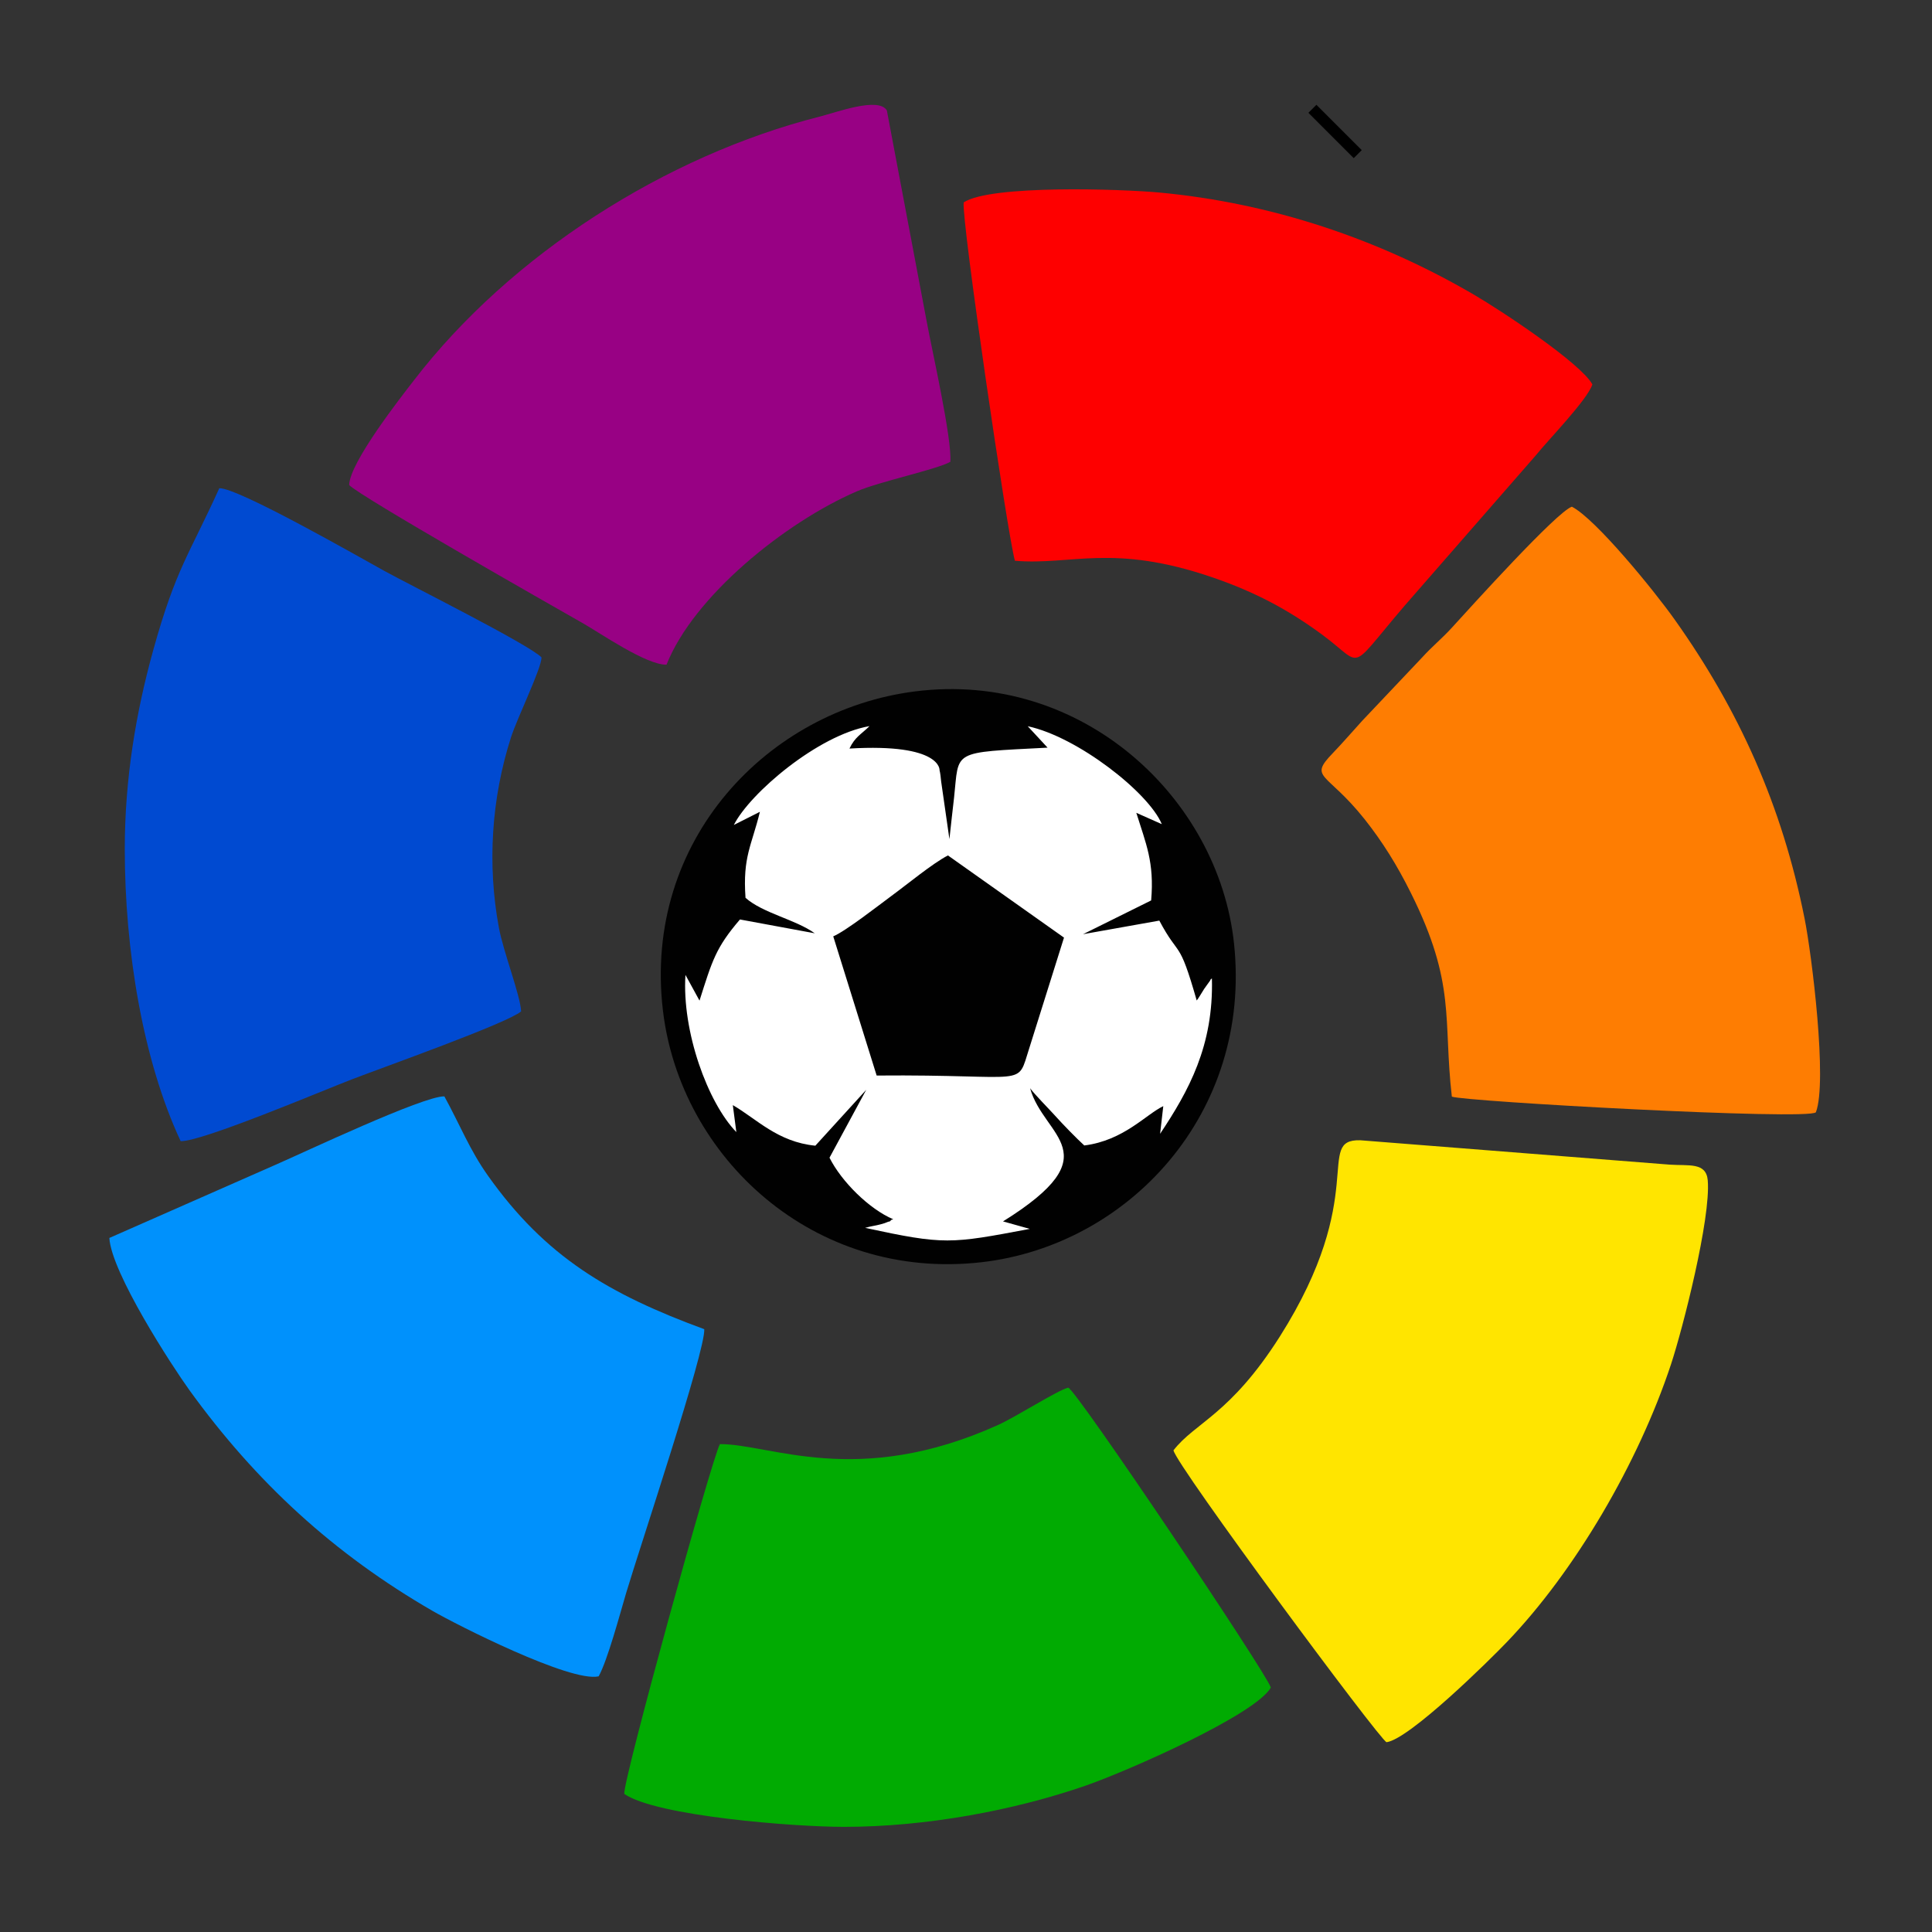 <svg width="424" height="424" viewBox="0 0 424 424" fill="none" xmlns="http://www.w3.org/2000/svg">
<rect x="0" y="0" width="424" height="424" fill="#333333" stroke="none"/>
<g clip-path="url(#clip0)">
<path fill-rule="evenodd" clip-rule="evenodd" d="M200.75 151.745C168.613 155.849 141.079 184.329 145.481 221.713C149.262 253.924 178.513 281.235 215.425 277.007C247.611 273.325 274.798 244.373 270.818 207.038C267.435 175.175 237.488 147.044 200.75 151.745Z" fill="#010101"/>
<path fill-rule="evenodd" clip-rule="evenodd" d="M27.384 186.343C27.384 208.579 31.363 232.706 39.646 250.441C44.347 250.566 70.962 239.273 77.329 236.835C83.921 234.298 111.431 224.523 114.366 221.961C114.217 218.504 110.486 208.952 109.491 203.605C106.904 189.725 107.849 175.199 112.152 161.793C113.52 157.539 118.818 146.744 118.843 144.282C116.256 141.521 89.915 128.363 84.369 125.304C78.772 122.219 52.307 107.047 48.128 107.146C41.562 121.647 38.602 124.781 33.677 142.516C29.797 156.42 27.384 171.021 27.384 186.343Z" fill="#004AD1"/>
<path fill-rule="evenodd" clip-rule="evenodd" d="M76.632 106.45C79.02 108.962 121.13 132.915 127.821 136.72C131.701 138.909 141.8 145.948 146.277 145.874C152.222 130.825 172.344 114.608 188.015 107.842C193.064 105.654 205.575 103.042 208.56 101.35C208.958 96.301 204.53 76.875 203.361 70.483L194.631 24.243C192.815 21.184 183.562 24.666 179.906 25.586C146.128 34.143 112.051 55.882 90.859 83.442C88.049 87.073 76.707 101.525 76.632 106.45Z" fill="#980184"/>
<path fill-rule="evenodd" clip-rule="evenodd" d="M24 271.683C24.423 279.294 37.755 299.79 41.536 305.038C56.161 325.285 73.274 341.03 94.988 353.566C100.112 356.526 125.21 369.286 131.378 367.893C133.318 364.435 136.104 354.038 137.397 349.661C140.556 339.114 154.834 296.457 154.56 291.706C133.642 284.02 119.713 275.837 107.077 258.003C103.072 252.356 100.958 246.884 97.525 240.616C92.949 240.467 66.459 253.028 60.489 255.615L24 271.683Z" fill="#0091FC"/>
<path fill-rule="evenodd" clip-rule="evenodd" d="M318.625 240.666C321.261 241.736 397.001 245.915 398.518 244.099C401.08 237.408 397.622 209.475 396.031 201.565C391.081 176.767 381.629 155.823 367.526 135.974C363.123 129.756 350.214 113.887 344.966 111.201C341.633 112.32 322.978 132.99 318.55 137.84C316.436 140.153 314.247 141.919 312.133 144.257L298.95 158.186C296.637 160.723 294.846 162.838 292.483 165.3C287.11 170.897 291.115 169.28 299.472 179.776C303.353 184.676 306.586 189.825 309.646 195.994C319.62 215.992 316.66 223.628 318.625 240.666Z" fill="#FE7D02"/>
<path fill-rule="evenodd" clip-rule="evenodd" d="M157.993 316.928C156.202 320.137 136.776 390.453 137 393.687C144.064 398.587 174.36 400.925 185.204 400.925C203.287 400.925 222.589 397.294 238.135 391.921C247.612 388.638 275.519 376.301 278.902 370.356C278.007 367.271 236.095 304.815 234.429 304.541C232.066 305.113 223.037 310.933 218.933 312.774C188.065 326.653 169.037 316.878 157.993 316.928Z" fill="#01AB02"/>
<path fill-rule="evenodd" clip-rule="evenodd" d="M211.496 44.416C210.924 47.874 221.171 117.743 222.738 123.066C235.225 124.11 244.179 119.186 266.192 126.747C275.445 129.931 282.683 133.786 290.095 139.233C300.194 146.646 294.896 147.989 311.113 129.657L337.031 99.959C339.718 96.601 348.349 87.771 349.468 84.363C346.906 79.712 329.694 68.295 323.376 64.614C302.607 52.5 279.201 44.566 254.427 42.252C246.095 41.481 217.416 40.511 211.496 44.416Z" fill="#FE0000"/>
<path fill-rule="evenodd" clip-rule="evenodd" d="M257.534 318.296C258.131 321.579 302.928 382.021 304.296 382.345C309.345 381.673 326.956 364.287 330.687 360.382C345.66 344.786 359.54 321.107 366.728 299.392C369.29 291.632 375.483 267.405 374.787 259.048C374.439 255.018 370.633 255.889 366.38 255.59L298.525 250.243C288.427 249.994 300.665 262.082 280.84 293.373C269.946 310.511 262.26 312.177 257.534 318.296Z" fill="#FFE500"/>
<path fill-rule="evenodd" clip-rule="evenodd" d="M161.051 181.045L166.772 178.159C164.956 185.596 162.967 188.009 163.613 197.038C167.419 200.421 174.607 201.789 178.811 204.823L162.394 201.789C157.072 208.007 156.325 210.768 153.515 219.598L150.43 213.952C149.634 226.339 155.306 241.959 161.598 248.451L160.827 242.531C166.101 245.591 170.652 250.615 178.935 251.436L190.103 239.173L182.044 254.073C184.681 259.321 190.75 265.34 196.023 267.579C195.849 267.703 195.575 267.629 195.476 267.852C195.376 268.101 195.078 268.076 194.929 268.126C194.108 268.449 194.183 268.449 193.237 268.698C192.168 268.997 191.223 269.071 189.855 269.469C207.291 273.225 208.51 273.001 225.995 269.693L220.125 268.051C244.128 253.078 229.005 249.57 226.07 238.825C226.966 240.094 230.274 243.427 231.567 244.869C233.234 246.735 236.343 249.919 237.96 251.386C246.64 250.292 251.515 244.546 255.296 242.755L254.6 248.824C260.843 239.447 266.365 229.523 265.967 214.723C265.818 214.872 265.644 214.897 265.594 215.171L264.276 217.011C263.679 217.932 263.156 218.902 262.634 219.573C258.654 205.669 258.928 210.495 254.426 202.038L237.686 205.022L252.635 197.61C253.356 189.203 251.491 185.173 249.376 178.383L254.973 180.87C252.112 173.956 236.467 161.693 225.548 159.38L229.901 164.081C208.559 165.2 210.524 164.554 209.38 175.05C209.032 178.159 208.684 181.045 208.36 184.154L206.545 171.493C206.47 170.722 206.37 169.702 206.196 169.031C206.196 169.031 206.694 163.086 186.422 164.28C187.666 161.693 188.934 161.22 190.825 159.355C179.557 161.295 164.583 174.055 161.051 181.045ZM182.865 205.495L192.392 236.039C226.319 235.741 223.011 238.925 225.921 229.921L233.507 205.769L208.037 187.735C204.629 189.501 199.083 194.103 195.575 196.665C192.814 198.705 185.626 204.326 182.865 205.495Z" fill="white"/>
<line x1="297.97" y1="33.829" x2="288.021" y2="23.879" stroke="black" stroke-width="2.487"/>
</g>
<defs>
<clipPath id="clip0">
<rect x="24" y="23" width="375.413" height="377.95" fill="white"/>
</clipPath>
</defs>
</svg>
